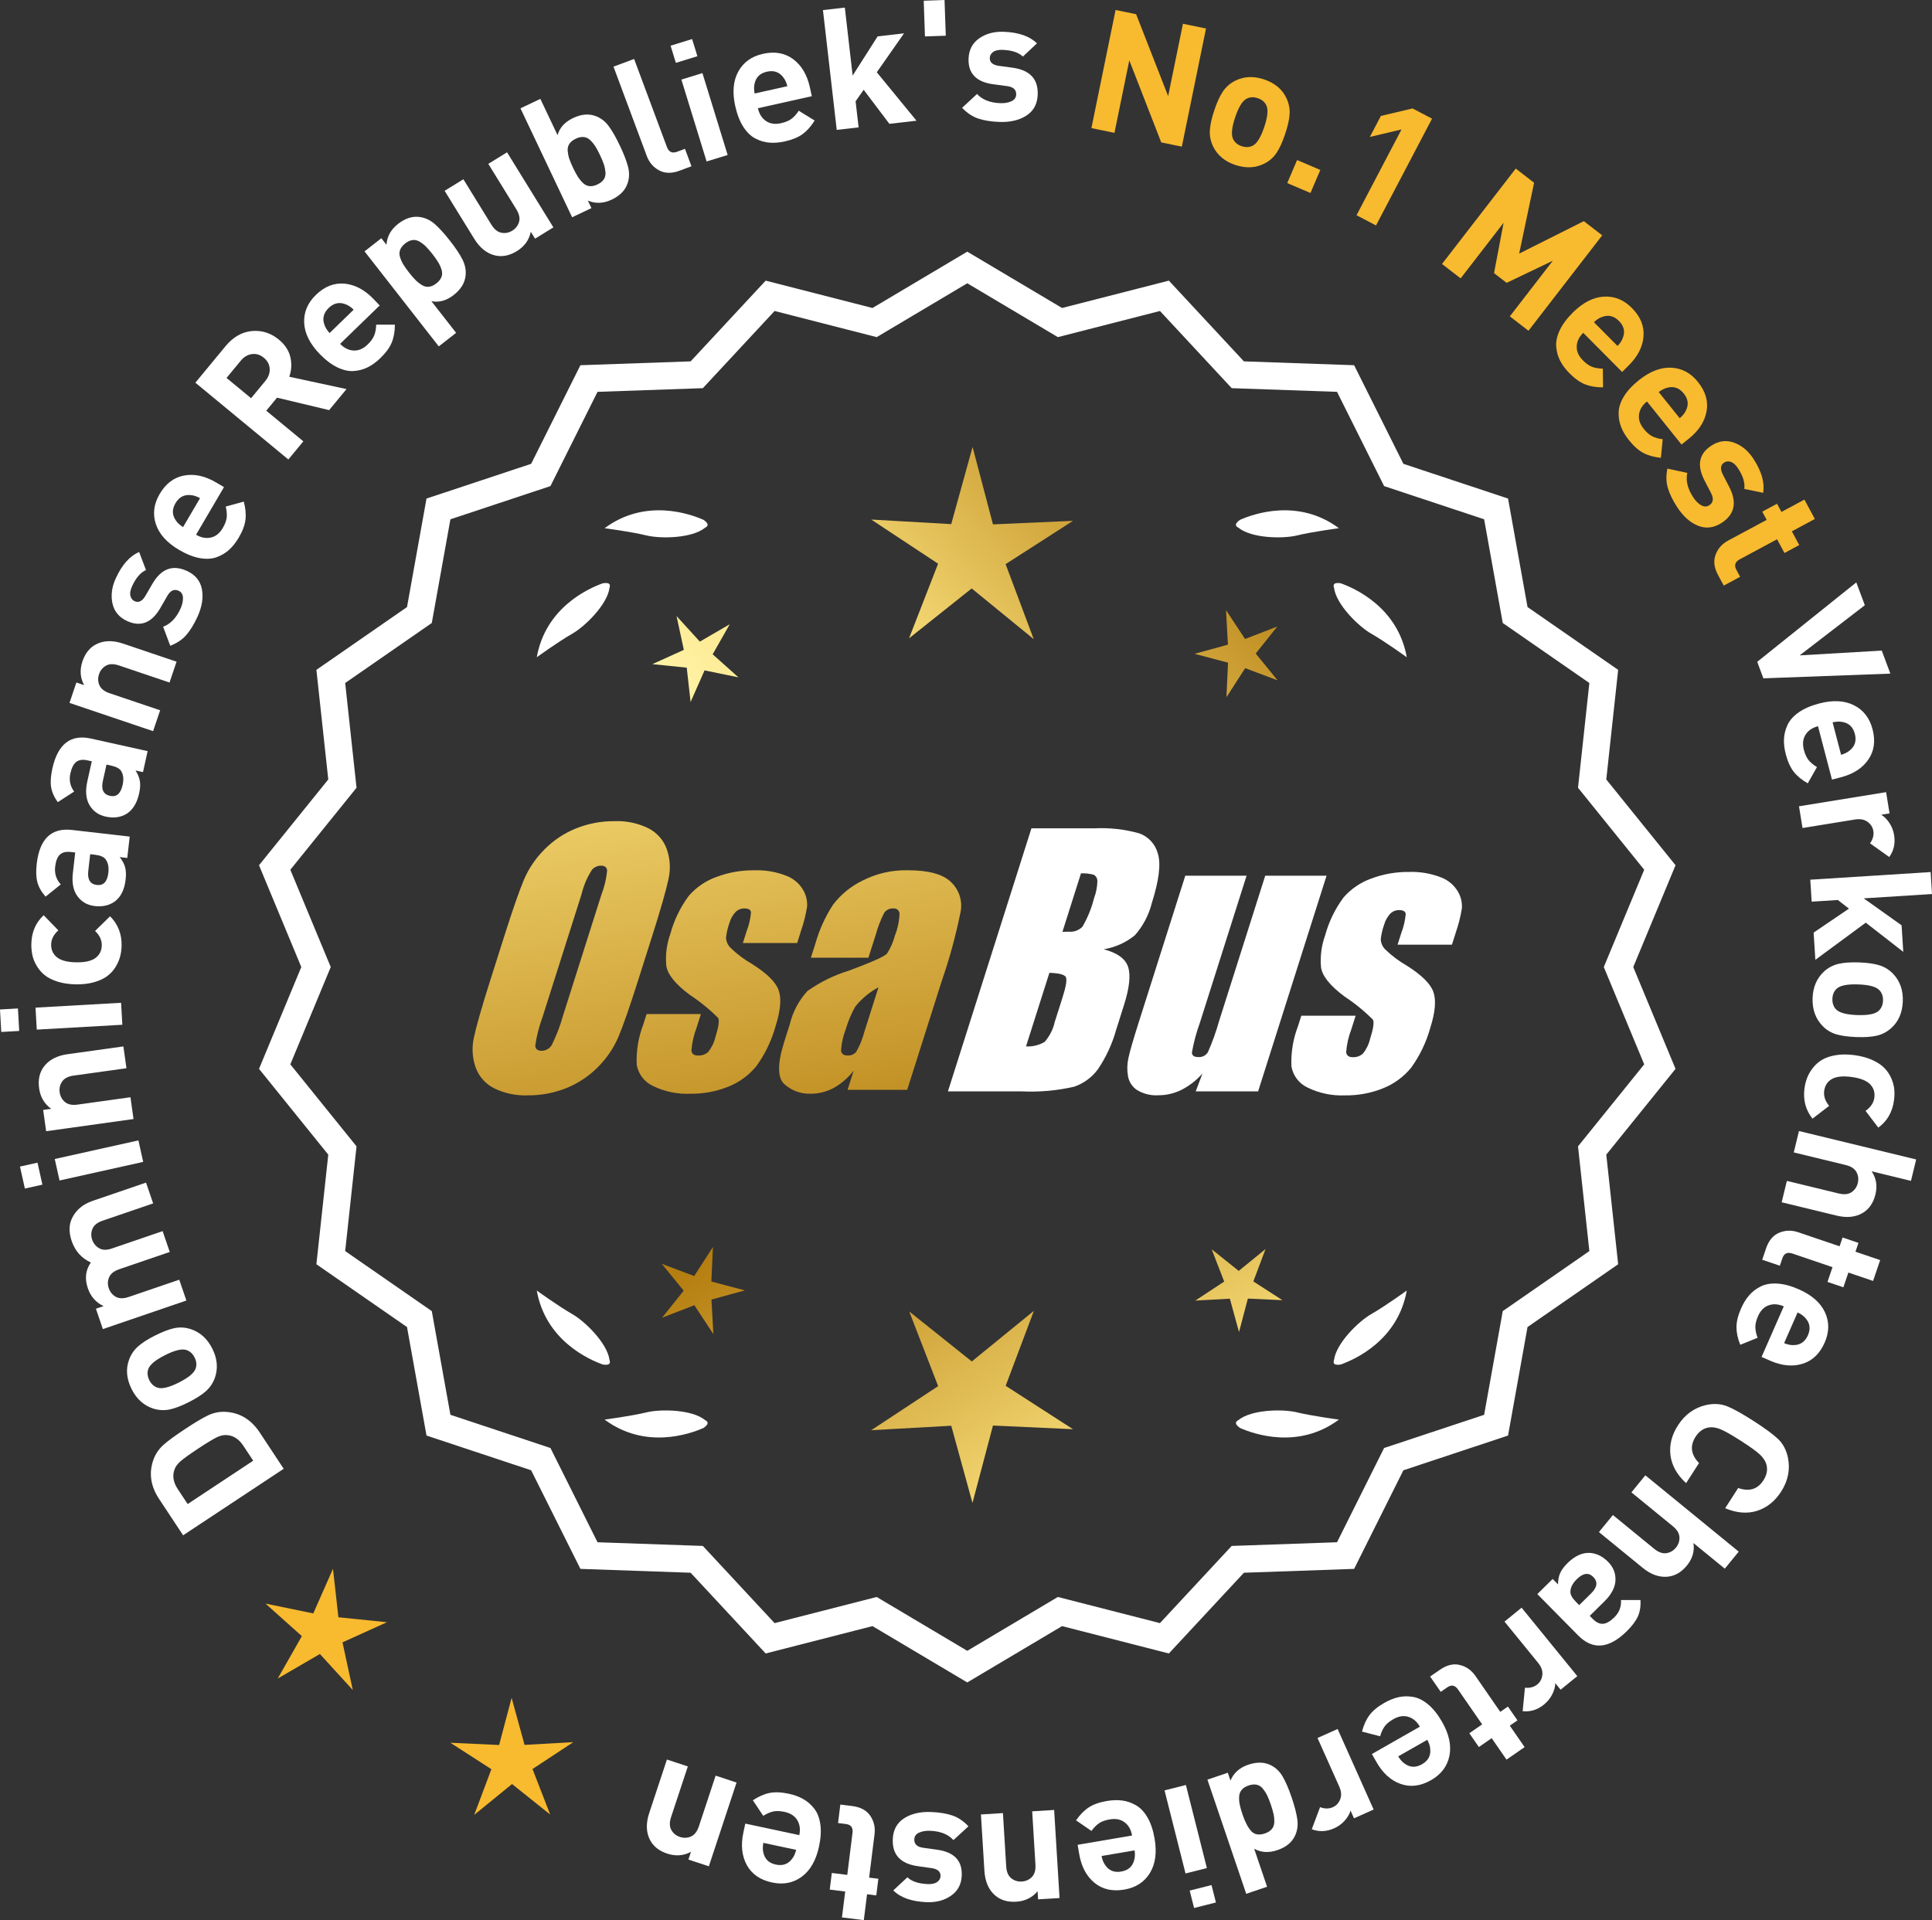 <?xml version="1.0" encoding="UTF-8"?>
<svg id="Layer_2" data-name="Layer 2" xmlns="http://www.w3.org/2000/svg" xmlns:xlink="http://www.w3.org/1999/xlink" viewBox="0 0 171.092 170.076">
  <rect x="0" y="0" width="171.092" height="170.076" fill="#333333" stroke="none"/>
  <defs>
    <style>
      .cls-1 {
        fill: url(#linear-gradient-8);
      }

      .cls-2 {
        fill: url(#linear-gradient-7);
      }

      .cls-3 {
        fill: url(#linear-gradient-5);
      }

      .cls-4 {
        fill: url(#linear-gradient-6);
      }

      .cls-5 {
        fill: url(#linear-gradient-9);
      }

      .cls-6 {
        fill: url(#linear-gradient-4);
      }

      .cls-7 {
        fill: url(#linear-gradient-3);
      }

      .cls-8 {
        fill: url(#linear-gradient-2);
      }

      .cls-9 {
        fill: url(#linear-gradient);
      }

      .cls-10 {
        fill: #f8ba2f;
      }

      .cls-11 {
        fill: #fff;
      }
    </style>
    <linearGradient id="linear-gradient" x1="112.011" y1="195.283" x2="60.586" y2="112.764" gradientUnits="userSpaceOnUse">
      <stop offset="0" stop-color="#f9df7b"/>
      <stop offset=".279" stop-color="#b57e10"/>
      <stop offset=".323" stop-color="#c89d38"/>
      <stop offset=".417" stop-color="#efda86"/>
      <stop offset=".46" stop-color="#fff3a6"/>
      <stop offset=".642" stop-color="#f9df7b"/>
      <stop offset="1" stop-color="#b57e10"/>
    </linearGradient>
    <linearGradient id="linear-gradient-2" x1="125.259" y1="187.028" x2="73.834" y2="104.508" xlink:href="#linear-gradient"/>
    <linearGradient id="linear-gradient-3" x1="146.786" y1="173.612" x2="95.361" y2="91.093" xlink:href="#linear-gradient"/>
    <linearGradient id="linear-gradient-4" x1="46.574" y1="63.233" x2="78.266" y2="234.252" gradientUnits="userSpaceOnUse">
      <stop offset="0" stop-color="#f9df7b"/>
      <stop offset=".279" stop-color="#b57e10"/>
      <stop offset=".284" stop-color="#e5c25b"/>
      <stop offset=".286" stop-color="#f9df7b"/>
      <stop offset=".46" stop-color="#fff3a6"/>
      <stop offset=".642" stop-color="#f9df7b"/>
      <stop offset="1" stop-color="#b57e10"/>
    </linearGradient>
    <linearGradient id="linear-gradient-5" x1="59.082" y1="60.915" x2="90.774" y2="231.934" xlink:href="#linear-gradient-4"/>
    <linearGradient id="linear-gradient-6" x1="71.707" y1="58.576" x2="103.399" y2="229.594" xlink:href="#linear-gradient-4"/>
    <linearGradient id="linear-gradient-7" x1="51.02" y1="112.634" x2="116.797" y2="51.642" xlink:href="#linear-gradient"/>
    <linearGradient id="linear-gradient-8" x1="28.801" y1="88.673" x2="94.578" y2="27.68" xlink:href="#linear-gradient"/>
    <linearGradient id="linear-gradient-9" x1="35.857" y1="96.282" x2="101.633" y2="35.289" xlink:href="#linear-gradient"/>
  </defs>
  <g id="Layer_1-2" data-name="Layer 1">
    <g>
      <g>
        <polygon class="cls-10" points="29.968 143.251 29.488 138.956 27.743 142.91 23.51 142.039 26.731 144.92 24.595 148.677 28.33 146.504 31.243 149.697 30.331 145.473 34.267 143.689 29.968 143.251"/>
        <polygon class="cls-10" points="46.453 154.554 45.307 150.387 44.201 154.565 39.885 154.367 43.516 156.709 41.994 160.754 45.344 158.023 48.72 160.721 47.158 156.691 50.767 154.314 46.453 154.554"/>
      </g>
      <g>
        <path class="cls-11" d="M85.658,148.662l-8.345-4.961-9.405,2.409-6.61-7.111-9.703-.338-4.338-8.685-9.214-3.058-1.716-9.556-7.98-5.53,1.046-9.652-6.098-7.554,3.723-8.967-3.723-8.967,6.098-7.554-1.046-9.652,7.98-5.53,1.716-9.556,9.214-3.058,4.338-8.685,9.703-.338,6.61-7.111,9.405,2.409,8.345-4.961,8.345,4.961,9.405-2.409,6.61,7.111,9.703.338,4.338,8.685,9.214,3.058,1.716,9.556,7.98,5.53-1.046,9.652,6.098,7.554-3.723,8.967,3.723,8.967-6.098,7.554,1.046,9.652-7.98,5.53-1.716,9.556-9.214,3.058-4.338,8.685-9.703.338-6.61,7.111-9.405-2.409-8.345,4.961ZM77.588,141.786l8.07,4.797,8.07-4.797,9.095,2.329,6.392-6.877,9.383-.327,4.195-8.399,8.91-2.957,1.659-9.241,7.716-5.348-1.011-9.334,5.897-7.305-3.6-8.671,3.6-8.671-5.897-7.305,1.011-9.334-7.716-5.348-1.659-9.241-8.91-2.957-4.195-8.399-9.383-.327-6.392-6.877-9.095,2.329-8.07-4.797-8.07,4.797-9.095-2.329-6.392,6.877-9.383.327-4.195,8.399-8.91,2.957-1.659,9.241-7.716,5.348,1.011,9.334-5.897,7.305,3.6,8.671-3.6,8.671,5.897,7.305-1.011,9.334,7.716,5.348,1.659,9.241,8.91,2.957,4.195,8.399,9.383.327,6.392,6.877,9.095-2.329Z"/>
        <path class="cls-11" d="M85.658,149.023l-8.393-4.989-9.459,2.423-6.647-7.151-9.759-.341-4.363-8.734-9.267-3.076-1.726-9.611-8.025-5.562,1.052-9.708-6.133-7.598,3.744-9.019-3.744-9.018,6.133-7.598-1.052-9.708,8.025-5.562,1.726-9.611,9.267-3.076,4.363-8.735,9.759-.34,6.647-7.151,9.459,2.423,8.393-4.99,8.394,4.99,9.459-2.423,6.647,7.151,9.759.34,4.363,8.735,9.268,3.076,1.725,9.611,8.026,5.562-1.052,9.708,6.133,7.598-3.744,9.018,3.744,9.019-6.133,7.598,1.052,9.708-8.026,5.562-1.725,9.611-9.268,3.076-4.363,8.734-9.759.341-6.647,7.151-9.459-2.423-8.394,4.989ZM77.361,143.368l8.297,4.933,8.298-4.933,9.351,2.396,6.572-7.071.129-.004,9.518-.333,4.313-8.635.123-.04,9.04-3.001,1.706-9.5.106-.074,7.828-5.425-1.041-9.597,6.064-7.512-3.702-8.915,3.702-8.914-6.064-7.512,1.041-9.597-7.934-5.499-1.706-9.5-9.162-3.041-4.313-8.636-9.646-.336-6.572-7.071-9.351,2.396-8.298-4.934-8.297,4.934-9.351-2.396-6.572,7.071-.129.004-9.518.332-4.313,8.636-.123.04-9.039,3.001-1.706,9.5-.106.074-7.828,5.425,1.04,9.597-6.063,7.512,3.702,8.914-3.702,8.915,6.063,7.512-1.04,9.597,7.934,5.499,1.706,9.5,9.162,3.041,4.313,8.635,9.647.337,6.572,7.071,9.351-2.396ZM85.658,146.945l-8.118-4.826-9.149,2.344-6.429-6.917-9.439-.329-4.22-8.449-8.963-2.975-1.668-9.296-7.762-5.38,1.017-9.389-5.932-7.349,3.621-8.723-3.621-8.722,5.932-7.349-1.017-9.39,7.762-5.379,1.668-9.296,8.963-2.976,4.22-8.448,9.439-.329,6.429-6.917,9.149,2.344,8.118-4.826,8.118,4.826,9.149-2.344,6.429,6.917,9.439.329,4.22,8.448,8.963,2.976,1.669,9.296,7.762,5.379-1.017,9.39,5.932,7.349-3.621,8.722,3.621,8.723-5.932,7.349,1.017,9.389-7.762,5.38-1.669,9.296-8.963,2.975-4.22,8.449-9.439.329-6.429,6.917-9.149-2.344-8.118,4.826ZM77.636,141.453l8.022,4.77,8.022-4.77,9.041,2.316,6.354-6.837.129-.004,9.198-.321,4.17-8.35.123-.04,8.735-2.899,1.649-9.185.106-.074,7.564-5.243-1.005-9.277,5.862-7.263-3.579-8.619,3.579-8.618-5.862-7.263,1.005-9.278-7.67-5.316-1.649-9.185-8.857-2.94-4.17-8.349-9.327-.325-6.354-6.837-9.041,2.316-8.022-4.77-8.022,4.77-9.041-2.316-6.354,6.837-.129.004-9.198.321-4.17,8.349-.123.04-8.735,2.9-1.649,9.185-.106.074-7.564,5.242,1.005,9.278-5.862,7.263,3.579,8.618-3.579,8.619,5.862,7.263-1.005,9.277,7.67,5.317,1.649,9.185,8.858,2.939,4.17,8.35,9.327.325,6.354,6.837,9.041-2.316Z"/>
      </g>
      <g>
        <polygon class="cls-9" points="62.997 113.513 63.137 110.452 61.476 113.027 58.609 111.948 60.544 114.323 58.632 116.717 61.489 115.61 63.175 118.169 63.005 115.109 65.959 114.297 62.997 113.513"/>
        <polygon class="cls-8" points="91.558 116.109 86.059 120.591 80.517 116.162 83.08 122.777 77.156 126.68 84.239 126.286 86.12 133.126 87.934 126.268 95.021 126.593 89.059 122.748 91.558 116.109"/>
        <polygon class="cls-7" points="110.993 113.503 112.072 110.635 109.697 112.571 107.303 110.658 108.41 113.516 105.852 115.201 108.911 115.031 109.724 117.986 110.507 115.024 113.568 115.164 110.993 113.503"/>
      </g>
      <g>
        <path class="cls-11" d="M109.667,125.788c-.114.057-.184.124-.207.201-.001.001-.002.002-.003.003.001 0.0.001 0.0.002.001-.036.131.066.291.35.488,1.179.524,5.149,1.947,8.764-.74,0,0-2.348-.308-3.726-.643-1.249-.304-4.027-.256-5.179.691Z"/>
        <path class="cls-11" d="M118.126,120.749c0.0.001-0.0.003,0,.004.001-0.0.001-0.0.002-.001.063.12.248.166.589.115,1.217-.428,5.08-2.121,5.862-6.557,0,0-1.918,1.389-3.15,2.091-1.117.637-3.103,2.579-3.29,4.059-.043.12-.049.217-.013.288Z"/>
      </g>
      <g>
        <path class="cls-11" d="M62.447,125.788c.114.057.184.124.207.201.001.001.002.002.003.003-.001 0-.001 0-.002.001.036.131-.066.291-.35.488-1.179.524-5.149,1.947-8.764-.74,0,0,2.348-.308,3.726-.643,1.249-.304,4.027-.256,5.179.691Z"/>
        <path class="cls-11" d="M53.988,120.749c-0.0.001 0.0.003,0,.004-.001-0-.001-0-.002-.001-.063.12-.248.166-.589.115-1.217-.428-5.08-2.121-5.862-6.557,0,0,1.918,1.389,3.15,2.091,1.117.637,3.103,2.579,3.29,4.059.043.12.049.217.013.288Z"/>
      </g>
      <g>
        <path class="cls-11" d="M62.447,46.74c.114-.057.184-.124.207-.201.001-.001.002-.002.003-.003-.001-0-.001-0-.002-.001.036-.131-.066-.291-.35-.488-1.179-.524-5.149-1.947-8.764.74,0,0,2.348.308,3.726.643,1.249.304,4.027.256,5.179-.691Z"/>
        <path class="cls-11" d="M53.988,51.778c-0-.001 0-.003,0-.004-.001 0-.001 0-.002.001-.063-.12-.248-.166-.589-.115-1.217.428-5.08,2.121-5.862,6.557,0,0,1.918-1.389,3.15-2.091,1.117-.637,3.103-2.579,3.29-4.059.043-.12.049-.217.013-.288Z"/>
      </g>
      <g>
        <path class="cls-11" d="M109.667,46.74c-.114-.057-.184-.124-.207-.201-.001-.001-.002-.002-.003-.003.001-0.0.001-0.0.002-.001-.036-.131.066-.291.35-.488,1.179-.524,5.149-1.947,8.764.74,0,0-2.348.308-3.726.643-1.249.304-4.027.256-5.179-.691Z"/>
        <path class="cls-11" d="M118.126,51.778c0-.001-0-.003,0-.004.001 0.0.001 0.0.002.001.063-.12.248-.166.589-.115,1.217.428,5.08,2.121,5.862,6.557,0,0-1.918-1.389-3.15-2.091-1.117-.637-3.103-2.579-3.29-4.059-.043-.12-.049-.217-.013-.288Z"/>
      </g>
      <g id="Group_4" data-name="Group 4">
        <g id="Group_1" data-name="Group 1">
          <path id="Path_1" data-name="Path 1" class="cls-6" d="M56.499,86.871c-.743,2.341-1.321,3.999-1.734,4.975-.429.998-1.045,1.904-1.814,2.67-.793.803-1.741,1.435-2.787,1.858-1.09.438-2.256.658-3.431.648-1.017.039-2.027-.171-2.945-.611-.769-.376-1.363-1.035-1.657-1.839-.308-.854-.365-1.778-.165-2.663.198-.958.677-2.638,1.438-5.039l1.265-3.987c.743-2.341,1.321-3.999,1.734-4.975.429-.998,1.045-1.904,1.814-2.67.793-.803,1.741-1.435,2.787-1.858,1.091-.437,2.256-.656,3.431-.646,1.017-.039,2.027.171,2.945.611.768.377,1.362,1.036,1.657,1.84.308.854.365,1.778.165,2.663-.198.958-.677,2.637-1.438,5.037l-1.266,3.986ZM53.274,79.212c.255-.669.42-1.369.49-2.082-.014-.303-.197-.454-.548-.454-.305.003-.593.136-.794.366-.426.665-.737,1.397-.922,2.166l-3.456,10.883c-.3.811-.515,1.65-.64,2.506,0,.319.194.476.565.476.383-.001.734-.212.915-.548.408-.836.739-1.708.988-2.604l3.398-10.71.003.003Z"/>
          <path id="Path_2" data-name="Path 2" class="cls-3" d="M70.597,83.529h-4.81l.329-1.035c.208-.538.339-1.102.391-1.676-.018-.234-.216-.351-.592-.351-.295-.003-.578.115-.785.325-.254.277-.438.611-.538.973-.15.416-.25.849-.298,1.289.015.339.158.661.399.9.569.552,1.206,1.031,1.894,1.425,1.317.827,2.106,1.604,2.367,2.33.259.728.172,1.789-.271,3.182-.35,1.263-.919,2.454-1.683,3.518-.654.81-1.504,1.439-2.469,1.829-1.077.439-2.23.656-3.393.64-1.148.051-2.29-.186-3.322-.691-.755-.353-1.289-1.052-1.43-1.873-.055-1.217.143-2.433.582-3.57l.293-.922h4.808l-.384,1.21c-.246.642-.398,1.316-.454,2.001.022.307.216.461.574.461.33.02.655-.092.903-.311.308-.381.527-.826.64-1.302.289-.911.373-1.482.251-1.712-.764-.766-1.605-1.451-2.509-2.045-1.291-.958-1.987-1.829-2.088-2.612-.083-.943.039-1.893.359-2.784.329-1.218.883-2.363,1.634-3.376.659-.761,1.503-1.338,2.45-1.676,1.062-.401,2.19-.6,3.325-.589.978-.037,1.953.127,2.864.483.631.24,1.16.689,1.498,1.273.258.444.376.955.34,1.467-.114.719-.291,1.427-.53,2.114l-.348,1.111v-.008Z"/>
          <path id="Path_3" data-name="Path 3" class="cls-4" d="M76.907,84.828h-5.095l.406-1.28c.343-1.213.869-2.366,1.559-3.42.686-.899,1.573-1.626,2.59-2.122,1.245-.636,2.629-.953,4.027-.922,1.836,0,3.11.347,3.822,1.042.696.657,1.021,1.616.867,2.561-.422,2.122-.99,4.212-1.701,6.255l-3.043,9.588h-5.279l.542-1.701c-.481.626-1.083,1.149-1.771,1.536-.626.339-1.326.515-2.038.512-.862.033-1.703-.275-2.341-.856-.611-.57-.611-1.82,0-3.75l.498-1.571c.264-1.09.8-2.096,1.558-2.923,1.131-.798,2.383-1.411,3.707-1.814,2.019-.75,3.134-1.252,3.343-1.508.313-.488.546-1.023.691-1.584.247-.621.386-1.28.41-1.948-.017-.269-.248-.473-.517-.457-.011.001-.021.002-.032.003-.317-.024-.622.121-.805.381-.322.631-.577,1.295-.761,1.979l-.638,1.997ZM77.798,87.447c-.793.427-1.493,1.009-2.056,1.712-.356.627-.637,1.293-.838,1.986-.24.612-.383,1.257-.424,1.913.033.285.223.432.582.432.297.022.586-.104.772-.337.316-.559.557-1.156.717-1.778l1.247-3.928Z"/>
        </g>
        <g id="Group_3" data-name="Group 3">
          <path id="Path_7" data-name="Path 7" class="cls-11" d="M91.335,73.367h5.641c1.319-.059,2.639.092,3.91.446.817.29,1.437.967,1.654,1.807.278.907.098,2.367-.542,4.379-.264,1.057-.78,2.035-1.503,2.849-.794.644-1.742,1.07-2.751,1.236,1.207.319,1.928.841,2.162,1.576s.11,1.862-.373,3.376l-.684,2.162c-.345,1.246-.89,2.429-1.613,3.501-.526.72-1.258,1.262-2.1,1.554-1.523.352-3.088.492-4.649.417h-6.541l7.396-23.304h-.007ZM92.933,86.165l-2.073,6.522c.579.032,1.154-.108,1.654-.402.44-.507.747-1.115.893-1.771l.691-2.173c.318-.999.411-1.603.278-1.814-.132-.212-.611-.329-1.445-.359l.003-.004ZM95.728,77.356l-1.642,5.183c.245-.011.435-.014.57-.014.446.042.887-.119,1.2-.44.459-.785.804-1.631,1.024-2.513.188-.49.289-1.008.3-1.532.004-.229-.116-.442-.314-.556-.368-.102-.75-.144-1.131-.126l-.007-.002Z"/>
          <path id="Path_8" data-name="Path 8" class="cls-11" d="M117.475,77.57l-6.061,19.1h-5.523l.596-1.588c-.519.596-1.147,1.088-1.851,1.449-.638.318-1.342.484-2.056.483-.66.041-1.318-.12-1.885-.461-.422-.281-.712-.723-.801-1.222-.094-.527-.084-1.068.03-1.591.114-.552.428-1.65.951-3.288l4.09-12.884h5.428l-4.126,12.997c-.313.861-.551,1.747-.713,2.648,0,.278.183.417.56.417.344.031.676-.137.856-.432.396-.901.729-1.829.995-2.776l4.079-12.854h5.428l.003.003Z"/>
          <path id="Path_9" data-name="Path 9" class="cls-11" d="M128.576,83.675h-4.81l.329-1.035c.208-.538.339-1.102.391-1.676-.018-.234-.216-.351-.592-.351-.295-.003-.578.115-.784.325-.254.277-.438.611-.538.973-.15.416-.249.848-.297,1.287.015.339.158.661.399.9.569.553,1.205,1.032,1.893,1.426,1.317.827,2.106,1.604,2.367,2.33.259.728.172,1.789-.271,3.182-.35,1.263-.919,2.454-1.683,3.518-.654.809-1.504,1.439-2.469,1.829-1.077.439-2.23.656-3.393.64-1.148.051-2.29-.186-3.322-.691-.755-.353-1.289-1.052-1.43-1.873-.055-1.217.143-2.433.582-3.57l.293-.922h4.81l-.384,1.211c-.246.642-.398,1.316-.454,2.001.022.307.216.461.574.461.33.02.655-.092.903-.311.308-.381.527-.826.64-1.302.289-.911.373-1.482.251-1.712-.764-.766-1.605-1.451-2.509-2.045-1.291-.958-1.987-1.829-2.088-2.612-.083-.943.039-1.893.359-2.784.329-1.218.883-2.363,1.634-3.376.659-.761,1.503-1.338,2.45-1.676,1.062-.401,2.19-.6,3.325-.589.978-.037,1.953.127,2.864.483.632.239,1.163.689,1.503,1.273.258.444.376.955.34,1.467-.114.719-.291,1.427-.53,2.114l-.351,1.108-.004-.005Z"/>
        </g>
      </g>
      <g>
        <path class="cls-11" d="M14.485,127.971c.396-.352,1.033-.817,1.908-1.396.876-.579,1.553-.982,2.033-1.21.479-.227.977-.331,1.492-.312,1.281.052,2.308.662,3.081,1.829l2.125,3.216-8.907,5.892-2.126-3.215c-.772-1.168-.932-2.352-.479-3.551.185-.482.477-.899.872-1.252ZM19.187,127.316c-.344.168-.892.5-1.643.996-.751.497-1.27.871-1.56,1.122-.29.252-.474.518-.553.797-.173.535-.07,1.09.311,1.665l.877,1.326,5.806-3.84-.878-1.325c-.38-.576-.85-.889-1.411-.938-.288-.037-.604.028-.949.196Z"/>
        <path class="cls-11" d="M13.731,118.296c.67-.338,1.24-.556,1.712-.654.471-.098.939-.073,1.405.072.851.266,1.502.845,1.951,1.737.447.884.523,1.746.231,2.588-.169.466-.432.859-.79,1.181-.359.321-.868.647-1.529.981-.66.333-1.224.548-1.692.644-.467.096-.938.073-1.412-.068-.851-.266-1.498-.84-1.945-1.724-.458-.911-.537-1.778-.237-2.602.168-.466.43-.858.784-1.178.354-.318.862-.645,1.522-.978ZM14.61,120.036c-.866.438-1.361.854-1.485,1.254-.101.309-.066.633.104.972.167.33.405.547.714.648.395.137,1.024-.013,1.89-.449.875-.442,1.375-.862,1.499-1.261.101-.309.069-.629-.099-.959-.171-.339-.411-.56-.72-.661-.395-.137-1.028.015-1.903.456Z"/>
        <path class="cls-11" d="M12.931,104.748l.631,1.845-4.471,1.529c-.464.158-.763.396-.897.711-.136.315-.146.64-.034.971.114.331.318.583.616.757.297.173.668.184,1.112.031l4.514-1.543.631,1.845-4.471,1.528c-.463.159-.763.396-.898.712-.135.315-.146.64-.032.971.117.34.325.594.625.761s.682.171,1.145.013l4.472-1.529.632,1.845-7.396,2.529-.616-1.803.682-.232c-.68-.317-1.146-.845-1.397-1.583-.292-.852-.202-1.611.267-2.279-.828-.383-1.393-1.014-1.694-1.894-.265-.776-.255-1.456.031-2.04.355-.724.964-1.233,1.825-1.527l4.726-1.616Z"/>
        <path class="cls-11" d="M3.321,102.984l.435,1.947-1.553.346-.433-1.947,1.551-.346ZM12.257,101.012l.424,1.904-7.408,1.647-.424-1.903,7.408-1.648Z"/>
        <path class="cls-11" d="M10.927,92.688l.271,1.931-4.681.653c-.484.067-.823.244-1.017.528-.192.284-.265.6-.217.946.051.356.207.645.469.866.265.221.639.297,1.123.229l4.68-.653.269,1.932-7.738,1.079-.264-1.886.713-.1c-.605-.431-.962-1.037-1.071-1.819-.106-.763.037-1.404.428-1.923.452-.599,1.148-.963,2.09-1.095l4.946-.689Z"/>
        <path class="cls-11" d="M1.588,89.325l.112,1.992-1.587.09-.113-1.992,1.588-.09ZM10.723,88.823l.111,1.946-7.578.43-.11-1.947,7.577-.429Z"/>
        <path class="cls-11" d="M9.747,81.161c.698.692,1.04,1.558,1.022,2.598-.006.33-.049.649-.129.958s-.214.619-.404.931c-.19.312-.435.581-.733.806-.298.226-.688.406-1.165.544-.477.137-1.021.2-1.63.19-.61-.01-1.151-.092-1.623-.244-.474-.152-.854-.347-1.14-.581-.285-.235-.521-.512-.705-.829-.186-.318-.311-.633-.376-.944-.064-.311-.094-.632-.089-.962.018-1.049.382-1.903,1.092-2.562l1.299,1.341c-.416.374-.629.79-.637,1.25-.007.46.157.833.493,1.118.354.296.928.45,1.718.463.8.014,1.382-.122,1.745-.406.346-.274.521-.642.528-1.102.008-.46-.189-.883-.594-1.27l1.327-1.299Z"/>
        <path class="cls-11" d="M11.487,74.101l-.217,1.893-.671-.077c.238.299.397.597.479.894.081.296.098.663.047,1.1-.1.864-.404,1.499-.913,1.903-.497.376-1.102.522-1.816.44-.656-.075-1.169-.366-1.538-.871-.371-.506-.505-1.195-.404-2.069l.206-1.804-.387-.044c-.427-.05-.751.029-.971.235s-.359.562-.417,1.069c-.071.606.097,1.128.498,1.567l-1.347,1.083c-.374-.426-.616-.854-.728-1.284-.112-.431-.131-.974-.055-1.629.253-2.206,1.293-3.203,3.122-2.993l5.11.587ZM8.404,75.709l-.417-.048-.169,1.476c-.089.765.165,1.182.762,1.25.586.067.924-.291,1.015-1.076.058-.507-.022-.903-.241-1.19-.146-.218-.462-.354-.949-.411Z"/>
        <path class="cls-11" d="M13.074,66.533l-.412,1.859-.659-.146c.206.321.333.634.384.938.051.303.028.67-.068,1.099-.187.85-.557,1.449-1.104,1.799-.533.322-1.151.405-1.854.25-.646-.143-1.125-.485-1.439-1.026-.316-.541-.378-1.241-.188-2.101l.394-1.771-.381-.085c-.419-.093-.75-.048-.99.134-.239.183-.415.523-.525,1.021-.132.596-.02,1.133.334,1.61l-1.452.938c-.328-.462-.525-.913-.592-1.353-.065-.439-.027-.982.115-1.627.479-2.167,1.619-3.052,3.416-2.653l5.022,1.114ZM9.841,67.813l-.41-.091-.321,1.449c-.167.752.042,1.193.628,1.322.576.129.949-.193,1.121-.965.11-.498.07-.9-.116-1.209-.123-.231-.424-.4-.901-.507Z"/>
        <path class="cls-11" d="M15.636,58.607l-.624,1.848-4.477-1.512c-.463-.157-.846-.151-1.145.017-.3.168-.506.418-.617.749-.116.342-.105.67.031.984.136.315.436.552.9.709l4.478,1.512-.625,1.848-7.403-2.502.609-1.805.683.23c-.35-.655-.396-1.357-.145-2.106.247-.729.661-1.238,1.244-1.527.673-.332,1.458-.347,2.357-.042l4.732,1.598Z"/>
        <path class="cls-11" d="M16.544,50.564c.754.346,1.201.891,1.338,1.635.138.745.006,1.559-.398,2.44-.3.655-.626,1.188-.979,1.598-.353.411-.83.731-1.43.962l-.629-1.689c.645-.232,1.157-.763,1.536-1.59.157-.346.23-.669.221-.971-.011-.302-.139-.509-.384-.621-.39-.179-.724-.029-.998.45l-.634,1.097c-.76,1.301-1.735,1.68-2.927,1.134-.709-.324-1.143-.844-1.3-1.559-.156-.716-.06-1.455.29-2.219.553-1.209,1.244-1.987,2.073-2.334l.606,1.597c-.481.209-.892.687-1.233,1.433-.154.337-.204.619-.148.848s.178.386.369.474c.354.162.672.01.951-.456l.62-1.068c.78-1.347,1.8-1.733,3.055-1.159Z"/>
        <path class="cls-11" d="M19.836,43.145l-2.473,4.218c.449.264.887.347,1.315.249.428-.097.778-.378,1.05-.844.202-.345.318-.656.35-.935.029-.278,0-.6-.088-.964l1.597-.438c.158.58.208,1.111.151,1.594s-.255,1.013-.594,1.591c-.253.432-.536.79-.848,1.076-.313.286-.684.507-1.11.662s-.924.183-1.491.082-1.178-.344-1.834-.728c-1.078-.633-1.765-1.395-2.059-2.286-.295-.891-.183-1.781.339-2.67.541-.923,1.264-1.467,2.167-1.633s1.842.036,2.816.608l.711.417ZM17.714,44.125c-.298-.163-.57-.253-.815-.27-.588-.066-1.041.173-1.359.717-.318.543-.306,1.055.039,1.535.134.206.346.399.633.58l1.503-2.562Z"/>
        <path class="cls-11" d="M30.684,34.465l-1.537,1.862-4.614-1.104-.954,1.156,3.284,2.712-1.327,1.608-8.235-6.801,2.665-3.227c.675-.817,1.455-1.267,2.338-1.348.884-.08,1.681.172,2.39.758.548.452.888.974,1.022,1.564s.101,1.166-.101,1.725l5.069,1.094ZM23.884,32.663c-.022-.382-.194-.706-.52-.974-.324-.268-.674-.376-1.054-.325-.379.05-.711.249-.997.596l-1.252,1.516,2.175,1.795,1.251-1.515c.287-.348.419-.711.396-1.093Z"/>
        <path class="cls-11" d="M33.628,27.052l-3.509,3.405c.362.373.762.57,1.2.591.438.021.852-.157,1.238-.533.287-.278.481-.548.584-.808.104-.26.162-.578.174-.952l1.655.003c-.001.602-.094,1.127-.278,1.577-.184.449-.516.908-.997,1.374-.358.349-.727.619-1.104.812-.378.192-.794.307-1.247.342-.453.036-.939-.071-1.458-.319-.521-.248-1.045-.645-1.575-1.19-.869-.897-1.328-1.814-1.374-2.752s.301-1.766,1.04-2.482c.767-.745,1.608-1.077,2.524-.997.914.082,1.765.527,2.552,1.338l.574.593ZM31.319,27.431c-.243-.237-.481-.396-.714-.478-.547-.221-1.048-.111-1.5.327s-.576.936-.372,1.49c.073.235.227.478.455.729l2.131-2.068Z"/>
        <path class="cls-11" d="M39.839,21.312c.499.639.869,1.193,1.109,1.665.242.472.336.949.283,1.435-.065.647-.418,1.221-1.055,1.719-.639.499-1.296.682-1.971.549l2.188,2.802-1.537,1.2-6.574-8.417,1.49-1.163.452.579c.049-.735.392-1.353,1.029-1.851.639-.499,1.279-.701,1.924-.607.482.066.924.274,1.323.622.398.349.844.838,1.337,1.468ZM38.815,23.243c-.121-.203-.292-.447-.513-.731-.223-.283-.417-.509-.585-.676-.169-.166-.354-.311-.557-.432-.203-.12-.411-.168-.624-.141-.214.027-.431.127-.65.299-.222.173-.37.359-.449.561-.078.2-.083.413-.015.639.069.226.164.44.285.645.12.203.292.447.514.73.222.284.416.51.585.676.168.167.355.312.561.438s.415.174.628.147c.213-.027.43-.127.651-.3.22-.172.369-.358.448-.559.078-.201.081-.416.01-.646s-.167-.446-.289-.65Z"/>
        <path class="cls-11" d="M49.006,20.141l-1.622,1-.378-.612c-.149.728-.561,1.298-1.233,1.713-.656.404-1.299.532-1.933.382-.729-.173-1.344-.663-1.842-1.472l-2.623-4.251,1.659-1.024,2.48,4.021c.258.417.556.656.893.718.339.062.656.002.955-.183.306-.188.507-.448.604-.778.096-.329.015-.702-.242-1.119l-2.481-4.021,1.66-1.024,4.104,6.651Z"/>
        <path class="cls-11" d="M54.897,12.905c.348.731.587,1.354.72,1.866.133.514.12,1-.037,1.463-.205.617-.674,1.1-1.405,1.446s-1.438.377-2.115.09l.315.664-1.709.81-4.575-9.649,1.762-.836,1.523,3.212c.184-.662.642-1.167,1.373-1.514.731-.348,1.402-.405,2.009-.173.458.171.844.47,1.156.896.314.428.641,1.003.983,1.726ZM53.478,14.566c-.072-.226-.188-.501-.342-.826-.153-.325-.295-.587-.422-.787-.128-.199-.278-.38-.448-.543-.171-.162-.364-.253-.579-.273-.215-.02-.448.03-.7.15-.254.119-.439.269-.56.447s-.171.386-.155.621c.019.235.064.466.137.69.074.226.188.501.343.825.153.326.295.588.424.787.127.2.277.383.451.55.173.167.366.261.581.28.214.021.447-.029.701-.149.252-.12.438-.269.56-.448.12-.178.17-.388.15-.627-.021-.24-.066-.473-.141-.697Z"/>
        <path class="cls-11" d="M61.234,14.727l-1.039.388c-.704.262-1.312.254-1.827-.024-.515-.277-.878-.702-1.091-1.273l-2.948-7.914,1.826-.681,2.907,7.801c.164.44.462.58.893.42l.704-.262.575,1.546Z"/>
        <path class="cls-11" d="M61.76,4.979l-1.907.588-.468-1.52,1.906-.588.469,1.52ZM64.439,13.729l-1.864.573-2.234-7.254,1.864-.573,2.234,7.254Z"/>
        <path class="cls-11" d="M71.891,8.52l-4.772,1.066c.113.508.351.885.714,1.132s.808.312,1.334.193c.391-.087.698-.215.921-.382.225-.168.44-.408.647-.721l1.408.868c-.316.512-.671.911-1.062,1.198s-.915.504-1.568.65c-.488.108-.943.146-1.365.112-.423-.033-.836-.153-1.241-.36s-.764-.552-1.077-1.035-.551-1.097-.718-1.838c-.272-1.22-.183-2.241.268-3.064.452-.823,1.181-1.348,2.186-1.572,1.045-.232,1.936-.076,2.673.472s1.229,1.373,1.476,2.476l.179.805ZM69.726,7.636c-.084-.329-.202-.59-.358-.78-.352-.476-.835-.644-1.45-.507-.614.138-.98.496-1.097,1.075-.061.239-.058.525.007.859l2.898-.647Z"/>
        <path class="cls-11" d="M81.162,10.692l-2.4.276-2.279-3.015-.714,1.019.267,2.31-1.938.223-1.22-10.61,1.938-.223.691,6.021,2.213-3.471,2.339-.269-2.412,3.448,3.516,4.291Z"/>
        <path class="cls-11" d="M83.756,3.163l-1.844.065-.111-3.163,1.844-.065.111,3.163Z"/>
        <path class="cls-11" d="M91.897,8.379c-.031.829-.366,1.449-1.001,1.86-.638.411-1.439.598-2.408.561-.721-.027-1.337-.126-1.851-.296s-.993-.488-1.436-.955l1.323-1.226c.462.508,1.146.779,2.056.814.38.015.707-.041.981-.165.276-.125.419-.322.429-.592.017-.43-.248-.68-.797-.751l-1.255-.168c-1.493-.208-2.214-.966-2.164-2.274.03-.779.346-1.378.946-1.795.603-.418,1.323-.61,2.162-.578,1.328.051,2.312.394,2.947,1.028l-1.246,1.168c-.375-.364-.974-.562-1.793-.594-.37-.015-.65.048-.84.186-.19.138-.29.312-.298.521-.015.39.246.625.783.706l1.225.166c1.543.209,2.289,1.004,2.235,2.383Z"/>
        <path class="cls-10" d="M104.66,12.988l-1.823-.372-2.83-7.271-1.313,6.422-2.042-.418,2.14-10.463,1.821.373,2.834,7.255,1.311-6.407,2.043.418-2.14,10.463Z"/>
        <path class="cls-10" d="M113.809,11.867c-.237.711-.49,1.268-.757,1.668-.267.401-.617.714-1.05.938-.792.41-1.662.456-2.609.139-.938-.315-1.601-.874-1.984-1.679-.209-.449-.298-.914-.268-1.395.028-.48.16-1.071.396-1.773.234-.701.485-1.251.75-1.647.264-.396.615-.711,1.052-.944.791-.409,1.656-.457,2.595-.143.967.324,1.634.886,1.999,1.683.208.449.299.912.271,1.388-.027.477-.158,1.065-.395,1.767ZM111.959,11.247c.309-.919.367-1.564.175-1.935-.146-.291-.397-.497-.757-.618-.353-.117-.673-.104-.964.041-.377.18-.72.729-1.027,1.649-.312.929-.371,1.578-.179,1.949.145.291.393.495.743.613.361.12.687.108.978-.037.376-.18.72-.733,1.031-1.663Z"/>
        <path class="cls-10" d="M116.051,17.094l-2.056-.876.87-2.042,2.058.877-.872,2.041Z"/>
        <path class="cls-10" d="M121.856,19.969l-1.726-.905,3.984-7.599-2.803.663.975-1.859,2.804-.664,1.727.906-4.961,9.458Z"/>
        <path class="cls-10" d="M135.355,29.296l-1.649-1.274,3.806-4.927-4.09,1.958-1.116-.861.849-4.462-3.805,4.927-1.65-1.275,6.53-8.451,1.625,1.256-1.322,6.276,5.727-2.874,1.626,1.257-6.529,8.451Z"/>
        <path class="cls-10" d="M143.651,32.948l-3.445-3.47c-.369.366-.562.77-.576,1.207-.017.438.166.85.547,1.232.28.284.554.476.814.576.261.1.579.153.954.162l.016,1.654c-.602.005-1.128-.082-1.58-.26-.451-.179-.914-.505-1.386-.98-.353-.354-.627-.72-.824-1.096-.196-.375-.314-.789-.355-1.242-.042-.452.059-.939.301-1.462s.633-1.052,1.172-1.588c.888-.881,1.799-1.35,2.737-1.406.937-.058,1.768.28,2.494,1.011.754.759,1.096,1.597,1.025,2.512-.071.916-.507,1.771-1.308,2.567l-.586.582ZM143.245,30.645c.234-.246.392-.486.47-.719.215-.552.1-1.051-.345-1.497-.444-.447-.941-.565-1.495-.355-.233.077-.475.232-.722.465l2.092,2.106Z"/>
        <path class="cls-10" d="M148.91,39.376l-3.06-3.815c-.406.326-.64.706-.702,1.14-.062.435.077.862.414,1.283.25.312.5.532.75.659.249.127.56.214.931.262l-.159,1.647c-.598-.059-1.112-.2-1.543-.426s-.855-.599-1.274-1.122c-.313-.39-.548-.781-.703-1.176-.156-.395-.23-.818-.223-1.273.006-.454.158-.929.455-1.422.295-.494.74-.979,1.333-1.454.976-.782,1.932-1.152,2.87-1.109.938.042,1.729.466,2.372,1.27.67.835.922,1.703.755,2.606-.167.902-.69,1.707-1.572,2.414l-.644.517ZM148.75,37.043c.26-.221.439-.442.543-.666.271-.525.209-1.033-.185-1.524-.395-.492-.878-.662-1.449-.512-.241.052-.496.181-.768.386l1.858,2.316Z"/>
        <path class="cls-10" d="M152.464,46.314c-.696.451-1.396.534-2.098.25-.702-.285-1.316-.834-1.844-1.648-.392-.604-.664-1.167-.821-1.685-.156-.519-.171-1.093-.042-1.723l1.764.378c-.152.669.021,1.386.514,2.15.206.318.44.555.7.709.26.153.504.156.73.01.36-.233.412-.595.156-1.084l-.583-1.123c-.689-1.341-.484-2.367.616-3.078.655-.424,1.326-.51,2.014-.257.688.252,1.259.73,1.715,1.437.722,1.116,1.006,2.118.853,3.003l-1.672-.348c.082-.518-.1-1.121-.545-1.81-.201-.311-.412-.504-.635-.581-.222-.076-.421-.058-.598.057-.328.212-.369.561-.127,1.047l.567,1.098c.716,1.383.494,2.449-.665,3.198Z"/>
        <path class="cls-10" d="M152.649,51.87l-.505-.938c-.351-.651-.423-1.251-.217-1.799.206-.547.577-.965,1.114-1.254l3.41-1.831-.392-.727,1.308-.703.392.727,2.035-1.093.922,1.718-2.035,1.093.653,1.216-1.308.703-.653-1.216-3.303,1.774c-.415.223-.516.532-.303.929l.334.621-1.453.78Z"/>
        <path class="cls-11" d="M167.403,59.667l-11.244.416-.545-1.462,8.774-7.035.755,2.023-5.771,4.442,7.271-.423.761,2.038Z"/>
        <path class="cls-11" d="M162.234,69.055l-1.237-4.73c-.505.131-.872.383-1.105.754s-.281.818-.146,1.341c.101.387.24.689.415.907.177.217.425.424.744.619l-.816,1.438c-.522-.297-.936-.637-1.236-1.018s-.536-.896-.707-1.544c-.126-.483-.181-.938-.162-1.36.018-.424.123-.842.315-1.253.191-.413.523-.784.996-1.114.472-.33,1.074-.592,1.809-.784,1.21-.316,2.235-.265,3.073.157.84.421,1.39,1.13,1.65,2.126.271,1.035.146,1.931-.374,2.688s-1.327,1.277-2.421,1.564l-.798.209ZM163.04,66.858c.325-.095.582-.225.767-.387.462-.369.613-.858.453-1.468-.159-.609-.531-.961-1.114-1.057-.241-.051-.526-.038-.857.038l.752,2.873Z"/>
        <path class="cls-11" d="M167.305,75.912l-1.701-1.214c.256-.355.354-.721.293-1.096-.053-.326-.224-.595-.511-.807-.288-.212-.659-.28-1.111-.207l-4.65.754-.312-1.925,7.714-1.251.306,1.88-.741.121c.27.158.51.4.726.726.214.324.354.685.418,1.079.118.73-.025,1.377-.43,1.939Z"/>
        <path class="cls-11" d="M160.762,85.016l-.153-2.41,3.127-2.122-.98-.765-2.321.146-.122-1.945,10.658-.676.122,1.946-6.048.383,3.354,2.388.149,2.351-3.32-2.585-4.465,3.289Z"/>
        <path class="cls-11" d="M164.4,91.858c-.749-.027-1.354-.111-1.814-.253s-.859-.389-1.195-.741c-.618-.643-.908-1.464-.873-2.463.035-.989.384-1.782,1.046-2.379.372-.327.793-.544,1.262-.652.47-.108,1.074-.149,1.813-.123.739.027,1.337.11,1.792.253.454.141.856.388,1.204.74.617.643.908,1.459.872,2.448-.036,1.02-.386,1.817-1.046,2.395-.373.326-.79.544-1.254.652s-1.067.149-1.807.123ZM164.471,89.909c.969.035,1.604-.092,1.905-.382.238-.222.364-.522.378-.902.013-.369-.092-.673-.313-.911-.278-.311-.902-.483-1.871-.518-.98-.035-1.62.092-1.922.382-.237.221-.362.517-.376.887-.014.379.09.688.312.927.278.31.907.482,1.887.518Z"/>
        <path class="cls-11" d="M160.509,99.085c-.612-.77-.848-1.67-.707-2.7.045-.327.125-.639.241-.936.116-.298.288-.59.514-.877.227-.287.501-.524.824-.713.324-.188.73-.321,1.22-.4.49-.08,1.038-.078,1.642.004.605.083,1.133.229,1.585.436.449.208.804.445,1.06.713.257.268.457.569.604.907.145.338.232.665.26.981.026.317.02.639-.026.966-.142,1.04-.604,1.845-1.39,2.414l-1.129-1.486c.459-.321.718-.709.78-1.165.062-.456-.058-.846-.355-1.169-.317-.336-.868-.558-1.65-.664-.792-.108-1.387-.043-1.783.196-.375.23-.593.574-.655,1.03s.084.899.439,1.331l-1.472,1.132Z"/>
        <path class="cls-11" d="M157.779,106.495l.461-1.896,4.591,1.114c.477.116.856.077,1.14-.116.283-.194.467-.461.549-.801.085-.351.047-.676-.117-.979-.164-.302-.483-.511-.96-.626l-4.592-1.114.461-1.895,10.379,2.518-.46,1.896-3.484-.846c.409.604.522,1.284.338,2.042-.182.749-.551,1.292-1.105,1.631-.641.39-1.422.473-2.344.249l-4.855-1.178Z"/>
        <path class="cls-11" d="M156.056,111.582l.342-1.008c.239-.701.628-1.163,1.169-1.386s1.1-.236,1.677-.04l3.664,1.245.266-.781,1.406.479-.266.781,2.188.743-.628,1.846-2.187-.743-.444,1.307-1.406-.478.444-1.307-3.551-1.207c-.445-.15-.739-.014-.885.412l-.228.668-1.562-.531Z"/>
        <path class="cls-11" d="M155.999,120.191l1.967-4.478c-.476-.209-.921-.24-1.335-.095-.413.146-.728.467-.946.961-.16.366-.239.689-.237.969.004.279.069.596.199.947l-1.534.621c-.225-.558-.337-1.08-.336-1.565,0-.485.135-1.035.404-1.649.2-.457.439-.847.718-1.167.276-.32.617-.583,1.023-.786.407-.204.897-.289,1.473-.255.575.033,1.21.203,1.906.509,1.144.503,1.914,1.18,2.311,2.031.396.851.388,1.748-.026,2.69-.43.979-1.084,1.604-1.962,1.875-.878.27-1.833.178-2.868-.276l-.756-.332ZM157.994,118.97c.315.128.595.186.841.173.592-.002,1.013-.292,1.268-.869.252-.576.181-1.083-.218-1.521-.157-.188-.39-.356-.696-.502l-1.194,2.719Z"/>
        <path class="cls-11" d="M149.319,131.372c-.815-.748-1.277-1.574-1.388-2.477s.11-1.782.662-2.641c.616-.96,1.447-1.561,2.494-1.804.677-.147,1.293-.112,1.848.107.555.219,1.341.655,2.358,1.309,1.018.654,1.742,1.188,2.173,1.6.43.413.72.958.867,1.635.215,1.053.015,2.06-.601,3.02-.551.857-1.261,1.425-2.126,1.701-.866.275-1.81.199-2.829-.23l1.149-1.792c.98.344,1.727.116,2.241-.685.307-.479.391-.953.253-1.423-.086-.292-.274-.577-.566-.854s-.854-.682-1.687-1.217c-.834-.534-1.437-.877-1.811-1.027-.373-.15-.709-.203-1.012-.159-.483.069-.88.344-1.188.824-.519.808-.417,1.585.304,2.333l-1.143,1.779Z"/>
        <path class="cls-11" d="M141.597,135.705l1.236-1.51,3.657,2.99c.38.311.738.439,1.077.388.341-.052.621-.213.842-.483.229-.279.334-.59.317-.934-.018-.343-.215-.669-.595-.979l-3.657-2.99,1.233-1.51,8.27,6.76-1.234,1.51-2.776-2.269c.107.721-.085,1.383-.578,1.987-.487.596-1.056.926-1.702.991-.746.074-1.486-.188-2.222-.79l-3.868-3.161Z"/>
        <path class="cls-11" d="M136.142,141.196l1.357-1.338.473.48c.004-.382.065-.714.188-.995.122-.282.34-.578.653-.887.618-.611,1.253-.915,1.903-.91.623.018,1.187.283,1.692.796.464.47.681,1.018.652,1.644-.029.625-.356,1.247-.983,1.865l-1.293,1.275.274.277c.302.306.604.447.904.425.301-.022.632-.213.996-.571.434-.429.631-.939.593-1.534l1.729.001c.025.566-.054,1.052-.237,1.457-.183.405-.51.84-.979,1.304-1.58,1.559-3.017,1.684-4.309.374l-3.614-3.663ZM139.554,141.877l.294.299,1.058-1.043c.549-.541.612-1.024.189-1.451-.413-.421-.901-.354-1.465.202-.362.358-.549.717-.559,1.078-.022.261.138.566.482.915Z"/>
        <path class="cls-11" d="M134.842,151.571l.202-2.08c.437.045.802-.053,1.096-.292.257-.209.404-.49.444-.845.04-.355-.085-.711-.375-1.067l-2.974-3.653,1.513-1.231,4.934,6.062-1.479,1.203-.473-.582c-.003.312-.092.643-.267.991-.176.348-.417.648-.727.9-.574.467-1.206.665-1.896.595Z"/>
        <path class="cls-11" d="M126.648,148.499l.876-.605c.609-.421,1.197-.56,1.764-.416.566.143,1.023.466,1.371.968l2.2,3.184.678-.469.845,1.221-.679.47,1.313,1.9-1.604,1.108-1.313-1.9-1.136.784-.844-1.222,1.136-.784-2.133-3.085c-.267-.387-.585-.452-.955-.196l-.581.4-.938-1.357Z"/>
        <path class="cls-11" d="M121.489,155.364l4.25-2.422c-.259-.452-.597-.742-1.017-.872-.419-.129-.862-.061-1.331.207-.349.198-.604.41-.768.637-.166.227-.301.52-.407.879l-1.602-.417c.152-.581.373-1.067.663-1.457.291-.39.727-.751,1.309-1.082.434-.248.857-.417,1.272-.51.413-.092.844-.099,1.292-.02.447.078.892.303,1.333.673.442.37.851.885,1.227,1.545.619,1.086.834,2.089.644,3.009-.189.919-.731,1.634-1.626,2.145-.929.529-1.827.642-2.692.335s-1.578-.951-2.138-1.933l-.409-.717ZM123.819,155.573c.177.29.368.504.572.641.477.351.986.369,1.534.058.548-.312.792-.763.732-1.351-.012-.245-.1-.519-.259-.818l-2.58,1.471Z"/>
        <path class="cls-11" d="M116.167,162.025l.734-1.955c.41.156.788.157,1.135.002.301-.135.518-.368.648-.701.131-.332.102-.708-.086-1.128l-1.923-4.3,1.78-.796,3.19,7.134-1.739.778-.306-.685c-.084.301-.257.596-.516.888-.258.29-.57.518-.936.681-.675.303-1.337.33-1.983.082Z"/>
        <path class="cls-11" d="M106.927,157.633l1.804-.612.235.695c.287-.679.81-1.146,1.567-1.403.777-.264,1.453-.246,2.031.055.434.222.782.562,1.044,1.023.263.46.523,1.073.784,1.84.257.758.422,1.398.495,1.924.072.523.004,1.007-.205,1.447-.274.59-.796,1.016-1.563,1.275-.757.258-1.441.216-2.054-.125l1.143,3.366-1.846.627-3.436-10.112ZM110.032,160.713c.234.69.497,1.188.784,1.491.289.304.688.369,1.199.195.265-.091.467-.218.607-.381.14-.164.215-.363.224-.599.01-.236-.008-.471-.056-.702-.048-.232-.13-.519-.245-.859-.116-.341-.226-.618-.33-.831-.103-.213-.232-.412-.384-.598-.153-.186-.336-.301-.546-.346-.211-.044-.448-.021-.713.068-.267.09-.469.217-.608.381s-.217.364-.23.602c-.015.236.003.477.054.718.05.242.132.528.244.86Z"/>
        <path class="cls-11" d="M103.128,158.585l1.891-.478,1.859,7.358-1.892.478-1.858-7.358ZM105.355,167.459l1.934-.488.39,1.542-1.935.488-.389-1.542Z"/>
        <path class="cls-11" d="M95.432,163.405l4.82-.823c-.086-.513-.306-.901-.655-1.166-.35-.266-.79-.352-1.323-.261-.394.067-.707.179-.939.335-.231.156-.459.385-.681.687l-1.363-.938c.342-.495.717-.876,1.122-1.143.405-.268.939-.457,1.599-.57.493-.084.949-.098,1.37-.043.42.055.826.196,1.221.423s.734.59,1.022,1.089c.289.498.496,1.122.624,1.871.21,1.232.07,2.248-.423,3.048-.493.799-1.247,1.285-2.262,1.458-1.054.181-1.936-.021-2.646-.605-.708-.584-1.157-1.434-1.347-2.547l-.14-.813ZM97.55,164.398c.066.333.173.599.318.797.327.492.802.686,1.422.579.621-.105,1.005-.445,1.15-1.018.072-.235.084-.521.037-.858l-2.928.5Z"/>
        <path class="cls-11" d="M86.87,160.717l1.947-.12.289,4.717c.029.489.179.841.448,1.054.269.215.577.311.926.289.36-.021.659-.155.9-.4.241-.246.346-.612.315-1.102l-.288-4.716,1.944-.12.479,7.801-1.901.116-.044-.718c-.477.569-1.108.879-1.896.928-.769.047-1.397-.146-1.885-.576-.561-.496-.87-1.219-.929-2.167l-.307-4.985Z"/>
        <path class="cls-11" d="M79.061,162.906c.035-.829.373-1.447,1.011-1.855s1.442-.592,2.411-.55c.719.03,1.335.132,1.849.305.513.172.989.493,1.429.962l-1.327,1.219c-.459-.51-1.144-.784-2.052-.823-.38-.017-.707.037-.983.16-.276.124-.419.32-.431.59-.018.43.246.681.794.755l1.253.174c1.493.215,2.21.976,2.154,2.284-.033.78-.352,1.376-.955,1.791s-1.324.604-2.164.567c-1.328-.057-2.31-.404-2.943-1.042l1.251-1.162c.375.366.972.567,1.791.603.37.016.65-.045.841-.182.191-.138.291-.311.3-.521.018-.39-.242-.626-.779-.709l-1.224-.173c-1.542-.216-2.284-1.014-2.225-2.393Z"/>
        <path class="cls-11" d="M74.417,159.84l1.058.132c.735.092,1.265.38,1.594.864.326.484.453,1.028.377,1.635l-.479,3.84.818.102-.184,1.474-.818-.102-.286,2.292-1.936-.241.287-2.292-1.369-.171.183-1.474,1.369.171.464-3.722c.059-.467-.136-.728-.582-.783l-.699-.087.203-1.638Z"/>
        <path class="cls-11" d="M66,161.526l4.783,1.022c.108-.509.049-.951-.178-1.326-.227-.376-.604-.62-1.132-.733-.391-.083-.723-.096-.997-.036-.272.059-.569.188-.888.385l-.917-1.377c.501-.332.988-.548,1.464-.646.477-.098,1.042-.076,1.697.063.49.104.919.261,1.288.467.37.207.695.489.979.846.281.357.463.82.546,1.391.082.569.045,1.226-.114,1.969-.262,1.223-.769,2.114-1.522,2.674s-1.634.732-2.641.517c-1.047-.224-1.791-.737-2.232-1.543-.44-.805-.544-1.76-.308-2.865l.172-.807ZM67.599,163.233c-.061.334-.061.621.001.858.122.579.49.934,1.106,1.065s1.099-.042,1.446-.52c.153-.192.271-.453.352-.784l-2.905-.62Z"/>
        <path class="cls-11" d="M59.06,155.852l1.852.611-1.483,4.486c-.154.466-.146.848.024,1.146.169.298.42.502.753.611.342.113.67.101.984-.037.314-.139.548-.44.702-.906l1.482-4.485,1.852.612-2.453,7.42-1.809-.599.227-.684c-.654.353-1.356.405-2.106.157-.73-.242-1.242-.653-1.535-1.234-.336-.67-.356-1.455-.058-2.357l1.568-4.742Z"/>
      </g>
      <g>
        <polygon class="cls-2" points="111.202 57.886 113.115 55.492 110.258 56.599 108.572 54.041 108.742 57.1 105.788 57.913 108.75 58.696 108.61 61.757 110.27 59.182 113.138 60.261 111.202 57.886"/>
        <polygon class="cls-1" points="64.626 55.291 61.977 56.831 59.912 54.567 60.559 57.563 57.768 58.827 60.816 59.138 61.156 62.183 62.394 59.38 65.395 59.997 63.111 57.954 64.626 55.291"/>
        <polygon class="cls-5" points="87.934 46.447 86.129 39.587 84.238 46.424 77.156 46.02 83.074 49.931 80.501 56.542 86.05 52.122 91.543 56.612 89.054 49.969 95.021 46.133 87.934 46.447"/>
      </g>
    </g>
  </g>
</svg>